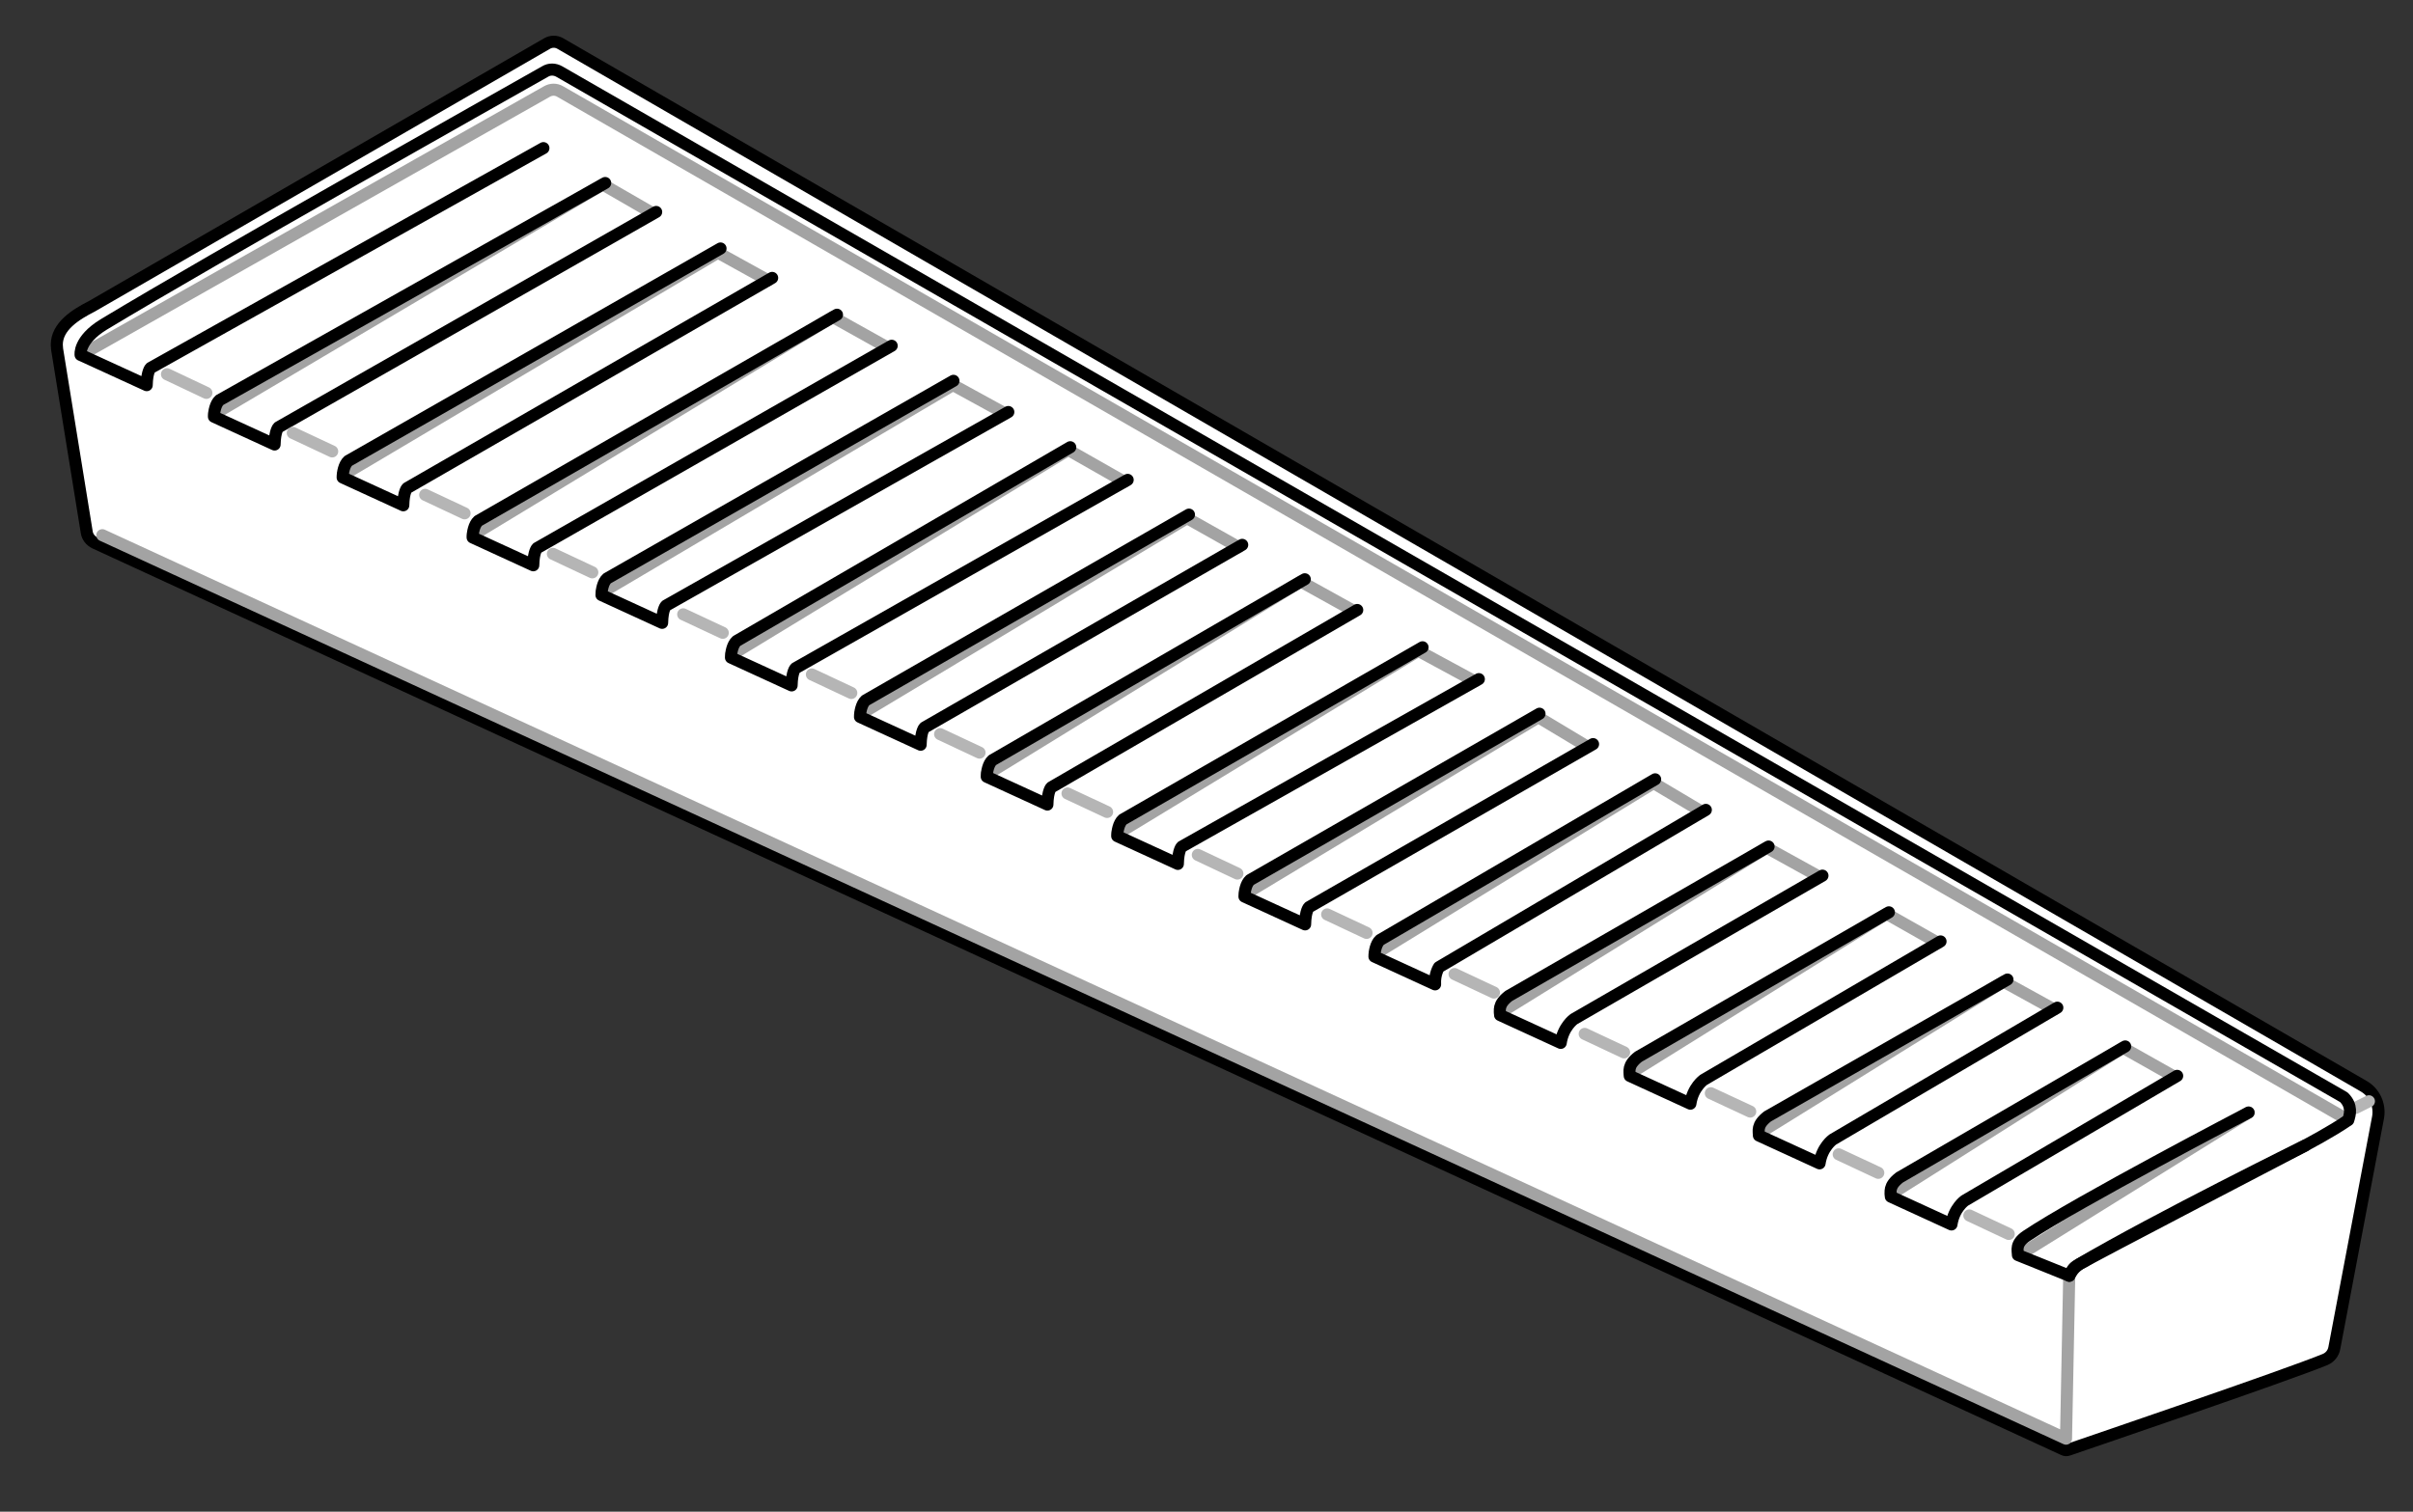 <svg xmlns="http://www.w3.org/2000/svg" id="Floating_Corner_Shelf" data-name="Floating Corner Shelf" viewBox="0 0 150 94"><rect x="0" y="0" width="150" height="94" fill="#333333" stroke="none"/><defs><style>      .cls-1 {        stroke: #a3a3a3;      }      .cls-1, .cls-2, .cls-3 {        fill: none;      }      .cls-1, .cls-2, .cls-3, .cls-4 {        stroke-linecap: round;        stroke-linejoin: round;        stroke-width: .75px;      }      .cls-2 {        stroke: #b5b5b5;      }      .cls-3, .cls-4 {        stroke: #000;      }      .cls-4 {        fill: #fff;      }    </style></defs><path class="cls-4" d="M5.9,33.76c-.27-.13-.47-.38-.51-.68l-1.84-11.37-.02-.27c0-1.15,1.17-1.88,2.19-2.4L34.02,2.7c.25-.14.55-.14.8,0l112.11,64.84c.68.39,1.03,1.16.9,1.93l-2.72,14.35c-.06.33-.27.59-.58.72-2.58,1.05-14.51,5.11-15.96,5.61-.1.04-.2.03-.3-.02L5.9,33.76Z"></path><polyline class="cls-1" points="128.63 79.33 128.43 89.46 6.36 33.28"></polyline><path class="cls-1" d="M145.98,69.65L34.82,5.69c-.25-.15-.56-.15-.82,0L5.08,22.05"></path><polyline class="cls-1" points="135.2 66.97 131.97 65.15 117.53 74.27"></polyline><line class="cls-1" x1="139.78" y1="69.18" x2="125.64" y2="77.97"></line><path class="cls-3" d="M132.11,65.07l-14.03,8.15c-.7.54-.54.91-.54,1.19l3.77,1.73c.15-1.01.82-1.48.82-1.48l13.21-7.76"></path><polyline class="cls-1" points="127.69 62.77 124.55 61.04 109.33 70.48"></polyline><path class="cls-3" d="M124.79,60.91l-14.91,8.51c-.7.54-.54.91-.54,1.19l3.77,1.73c.15-1.01.82-1.48.82-1.48l13.96-8.2"></path><polyline class="cls-1" points="120.47 58.63 117.27 56.82 101.31 66.76"></polyline><path class="cls-3" d="M117.42,56.73l-15.57,8.98c-.7.54-.54.91-.54,1.19l3.77,1.73c.15-1.01.82-1.48.82-1.48l14.73-8.61"></path><polyline class="cls-1" points="113.06 54.5 109.82 52.71 93.24 62.98"></polyline><path class="cls-3" d="M109.94,52.64l-16.15,9.29c-.7.54-.54.91-.54,1.19l3.77,1.73c.15-1.01.82-1.48.82-1.48l15.45-8.92"></path><polyline class="cls-1" points="105.82 50.49 102.79 48.69 85.44 59.34"></polyline><path class="cls-3" d="M102.89,48.46l-17.1,9.99c-.26.23-.35.74-.35,1.03l3.77,1.73c-.04-.65.24-1.07.24-1.07l16.59-9.78"></path><polyline class="cls-1" points="98.68 46.43 95.63 44.6 77.37 55.61"></polyline><path class="cls-3" d="M95.7,44.38l-17.99,10.34c-.26.23-.35.74-.35,1.03l3.77,1.73c.02-.88.24-1.07.24-1.07l17.66-10.14"></path><polyline class="cls-1" points="91.68 42.37 88.17 40.47 69.45 51.85"></polyline><path class="cls-3" d="M88.43,40.25l-18.63,10.71c-.26.23-.35.74-.35,1.03l3.77,1.73c.02-.88.24-1.07.24-1.07l18.47-10.42"></path><polyline class="cls-1" points="84.16 37.99 80.86 36.16 61.33 48.16"></polyline><path class="cls-3" d="M81.11,36.02l-19.42,11.25c-.26.23-.35.74-.35,1.03l3.77,1.73c.02-.88.24-1.07.24-1.07l19.02-11.03"></path><polyline class="cls-1" points="76.99 34.02 73.79 32.22 53.46 44.43"></polyline><path class="cls-3" d="M73.91,32l-20.1,11.55c-.26.23-.35.74-.35,1.03l3.77,1.73c.02-.88.24-1.07.24-1.07l19.75-11.36"></path><polyline class="cls-1" points="69.89 29.96 66.41 27.98 45.44 40.74"></polyline><path class="cls-3" d="M66.53,27.81l-20.74,12.05c-.26.23-.35.74-.35,1.03l3.77,1.73c.02-.88.24-1.07.24-1.07l20.65-11.71"></path><polyline class="cls-1" points="62.49 25.72 59.24 23.94 37.39 36.85"></polyline><path class="cls-3" d="M59.27,23.68l-21.53,12.29c-.26.23-.35.74-.35,1.03l3.77,1.73c.02-.88.24-1.07.24-1.07l21.28-12.04"></path><polyline class="cls-1" points="55.19 21.62 51.77 19.71 29.38 33.28"></polyline><path class="cls-3" d="M52.03,19.57l-22.3,12.82c-.26.23-.35.74-.35,1.03l3.77,1.73c.02-.88.24-1.07.24-1.07l22.04-12.58"></path><polyline class="cls-1" points="47.74 17.43 44.63 15.71 21.3 29.55"></polyline><path class="cls-3" d="M44.79,15.45l-23.14,13.21c-.26.23-.35.74-.35,1.03l3.77,1.73c.02-.88.24-1.07.24-1.07l22.69-13.07"></path><polyline class="cls-1" points="40.52 13.23 37.47 11.47 13.3 25.76"></polyline><path class="cls-3" d="M37.62,11.38l-23.97,13.5c-.26.23-.35.74-.35,1.03l3.77,1.73c.02-.88.24-1.07.24-1.07l23.48-13.39"></path><path class="cls-3" d="M139.78,69.18s-10.62,5.54-13.8,7.67c-.73.49-.54.91-.54,1.19l3.2,1.29s.18-.44.64-.73c.61-.38,14.03-7.37,14.03-7.37"></path><line class="cls-2" x1="124.87" y1="76.73" x2="122.42" y2="75.58"></line><line class="cls-2" x1="116.76" y1="72.93" x2="114.3" y2="71.78"></line><line class="cls-2" x1="108.8" y1="69.12" x2="106.35" y2="67.98"></line><line class="cls-2" x1="100.96" y1="65.44" x2="98.51" y2="64.29"></line><line class="cls-2" x1="92.87" y1="61.72" x2="90.42" y2="60.57"></line><line class="cls-2" x1="84.95" y1="58.01" x2="82.5" y2="56.86"></line><line class="cls-2" x1="76.92" y1="54.32" x2="74.46" y2="53.16"></line><line class="cls-2" x1="68.82" y1="50.49" x2="66.36" y2="49.34"></line><line class="cls-2" x1="60.89" y1="46.8" x2="58.44" y2="45.65"></line><line class="cls-2" x1="52.92" y1="43.09" x2="50.47" y2="41.94"></line><line class="cls-2" x1="44.93" y1="39.35" x2="42.47" y2="38.2"></line><line class="cls-2" x1="36.82" y1="35.59" x2="34.37" y2="34.44"></line><line class="cls-2" x1="28.88" y1="31.92" x2="26.43" y2="30.77"></line><line class="cls-2" x1="20.65" y1="28.07" x2="18.2" y2="26.92"></line><line class="cls-2" x1="12.83" y1="24.43" x2="10.38" y2="23.27"></line><line class="cls-2" x1="147.26" y1="68.48" x2="146.44" y2="68.89"></line><path class="cls-3" d="M128.63,79.33c.26-.51.27-.52.69-.76,4.77-2.8,13.97-7.34,13.97-7.34,0,0,1.68-.88,2.68-1.58.12-.34.27-.89-.27-1.42L34.77,4.45c-.28-.16-.61-.17-.89,0-2.96,1.68-20.45,11.51-27.44,15.73-1.58.97-1.43,1.89-1.43,1.89l.16.07,3.95,1.81c.02-.88.24-1.07.24-1.07l24.42-13.67"></path></svg>